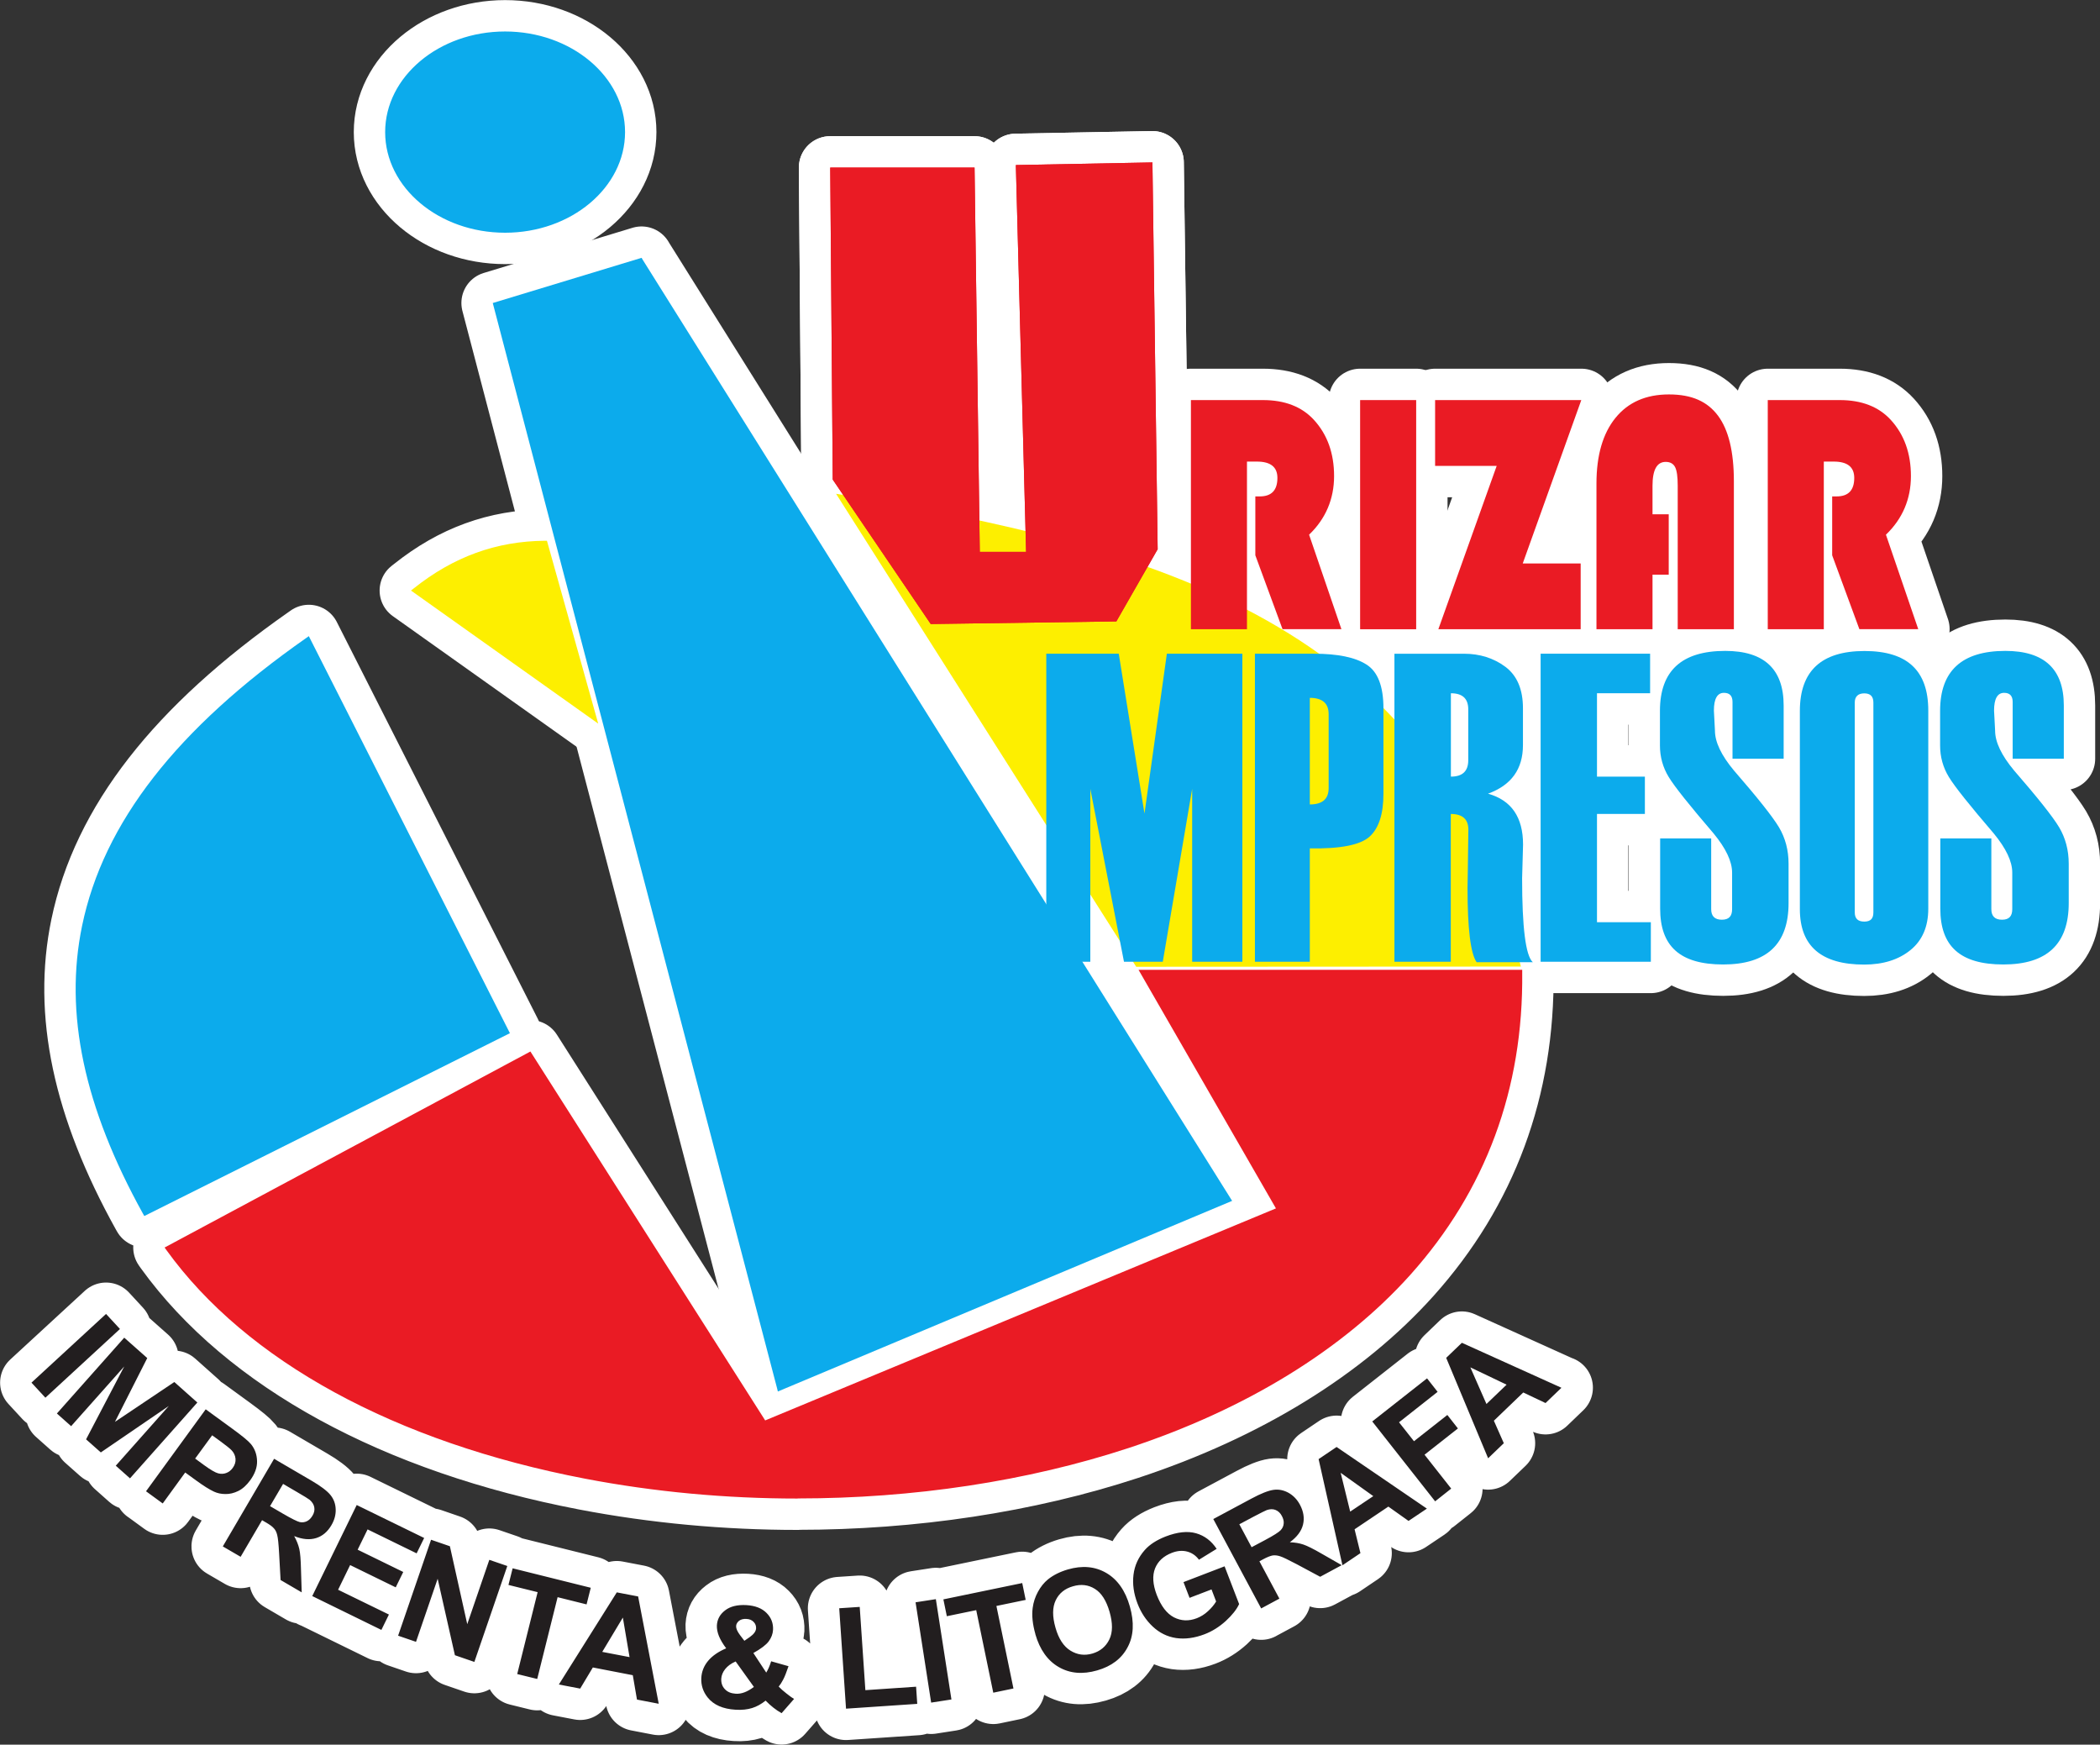 <?xml version="1.0" encoding="UTF-8"?>
<svg id="Capa_2" data-name="Capa 2" xmlns="http://www.w3.org/2000/svg" viewBox="0 0 200.81 166.8">
  <rect x="0" y="0" width="200.81" height="166.8" fill="#333333" stroke="none"/>
  <defs>
    <style>
      .cls-1, .cls-2, .cls-3, .cls-4, .cls-5, .cls-6, .cls-7 {
        stroke: #fff;
        stroke-linecap: round;
        stroke-linejoin: round;
        stroke-width: 6px;
      }

      .cls-1, .cls-5, .cls-8, .cls-9 {
        fill: #fdef00;
      }

      .cls-10, .cls-3, .cls-6, .cls-11 {
        fill: #ea1b24;
      }

      .cls-2, .cls-3, .cls-12, .cls-5, .cls-11, .cls-9 {
        fill-rule: evenodd;
      }

      .cls-2, .cls-13, .cls-4, .cls-12 {
        fill: #0cabec;
      }

      .cls-14, .cls-7 {
        fill: #221e1f;
      }
    </style>
  </defs>
  <g id="Capa_1-2" data-name="Capa 1">
    <g>
      <g>
        <path class="cls-5" d="m145.1,92.15c-7.84-32.65-35-39.63-64.62-44.6,9.61,15.15,18.7,29.47,28.31,44.62,12,0,24.31-.02,36.31-.02Z"/>
        <path class="cls-1" d="m108.79,92.43h-.14l-28.7-45.22.57.09c29.69,4.97,56.99,12.14,64.83,44.79l.08.32h-.32c-6,0-12.08,0-18.15.01-6.08,0-12.16.01-18.15.01Zm-27.79-44.53l27.93,44.02c5.95,0,11.98,0,18.01-.01,5.97,0,11.94-.01,17.83-.01-7.82-31.87-34.57-39.07-63.77-43.99Z"/>
        <polygon class="cls-2" points="74.55 132.68 47.43 29.14 61.24 24.95 117.45 114.69 74.55 132.68"/>
        <path class="cls-4" d="m74.38,133.03l-.07-.29L47.12,28.97l14.23-4.32.1.17,56.37,89.99-43.45,18.23ZM47.74,29.32l26.98,103.02,42.35-17.77L61.13,25.25l-13.38,4.06Z"/>
        <ellipse class="cls-4" cx="48.3" cy="12.62" rx="11.22" ry="9.37"/>
        <path class="cls-4" d="m48.3,22.25c-6.33,0-11.47-4.32-11.47-9.62s5.15-9.62,11.47-9.62,11.47,4.32,11.47,9.62-5.15,9.62-11.47,9.62Zm0-18.74c-6.04,0-10.96,4.09-10.96,9.11s4.92,9.11,10.96,9.11,10.96-4.09,10.96-9.11-4.92-9.11-10.96-9.11Z"/>
        <path class="cls-2" d="m13.91,115.92c11.5-5.75,23.01-11.5,34.51-17.26-6.33-12.49-12.66-24.98-18.98-37.47C3.37,79.43,3.79,97.68,13.91,115.92Z"/>
        <path class="cls-4" d="m13.8,116.26l-.12-.21c-5.65-10.19-7.56-19.2-5.83-27.54,2.04-9.85,9.05-18.85,21.44-27.52l.24-.17,19.23,37.96-34.96,17.48Zm15.54-54.69c-22.44,15.8-27.18,32.48-15.33,54.01l34.06-17.03-18.73-36.98Z"/>
        <path class="cls-3" d="m16.12,119.37c11.5-6.16,23.01-12.33,34.51-18.49,7.48,11.75,14.96,23.5,22.43,35.25,16.44-6.82,32.87-13.64,49.31-20.46-4.36-7.56-8.71-15.12-13.07-22.68h35.99c.59,58.37-102.32,63.61-129.18,26.38Z"/>
        <path class="cls-6" d="m76.27,143.27c-6.84,0-13.7-.63-20.33-1.9-18.15-3.48-32.37-11.24-40.03-21.86l-.17-.24,34.98-18.74,22.45,35.27,48.84-20.27-13.14-22.81h36.69v.25c.12,11.13-3.48,20.85-10.69,28.9-6.4,7.14-15.72,12.87-26.95,16.57-9.7,3.19-20.63,4.82-31.64,4.82Zm-59.77-23.82c7.62,10.39,21.65,17.99,39.54,21.42,17.22,3.3,36.07,2.24,51.72-2.9,14.01-4.6,37.44-16.53,37.29-44.72h-35.3l12.99,22.55-.27.11-49.5,20.54-.12-.18-22.31-35.05-34.05,18.24Z"/>
        <g>
          <path class="cls-6" d="m119.24,44.14v16.02h-5.36v-21.91h6.88c2.1,0,3.72.63,4.88,1.89,1.29,1.41,1.93,3.2,1.93,5.38s-.8,4.08-2.39,5.6l3.09,9.03h-5.63l-2.6-7.06v-5.63h.42c1.13,0,1.69-.59,1.69-1.77,0-1.04-.65-1.56-1.96-1.56h-.95Z"/>
          <path class="cls-6" d="m135.42,38.25v21.91h-5.36v-21.91h5.36Z"/>
          <path class="cls-6" d="m151.21,38.25l-5.6,15.62h5.54v6.29h-13.61l5.58-15.62h-5.89v-6.29h13.99Z"/>
          <path class="cls-6" d="m159.57,49.16v5.78h-1.55v5.22h-5.36v-13.93c0-2.7.61-4.79,1.82-6.28,1.21-1.49,2.91-2.24,5.11-2.24s3.68.68,4.69,2.03c1.01,1.35,1.52,3.44,1.52,6.27v14.15h-5.37v-13.72c0-.86-.08-1.45-.25-1.78-.17-.33-.47-.5-.9-.5-.84,0-1.26.76-1.26,2.28v2.73h1.55Z"/>
          <path class="cls-6" d="m174.4,44.14v16.02h-5.36v-21.91h6.88c2.1,0,3.72.63,4.88,1.89,1.29,1.41,1.93,3.2,1.93,5.38s-.8,4.08-2.39,5.6l3.09,9.03h-5.63l-2.6-7.06v-5.63h.42c1.13,0,1.69-.59,1.69-1.77,0-1.04-.65-1.56-1.96-1.56h-.95Z"/>
        </g>
        <g>
          <path class="cls-4" d="m118.81,91.95h-4.81v-16.53l-2.81,16.53h-3.71l-3.22-16.53v16.53h-4.21v-29.45h6.93l2.46,15.28,2.14-15.28h7.22v29.45Z"/>
          <path class="cls-4" d="m125.25,81.11v10.84h-5.25v-29.45h5.66c2.25,0,3.92.34,5,1.03,1.09.68,1.63,2.08,1.63,4.19v8.17c0,1.93-.44,3.3-1.33,4.1-.89.8-2.79,1.17-5.71,1.12Zm1.8-5.77v-7.06c0-1.04-.6-1.56-1.8-1.56v10.19c1.2,0,1.8-.52,1.8-1.56Z"/>
          <path class="cls-4" d="m146.59,91.99h-5.39c-.58-.83-.87-3.2-.87-7.1v-.04l.03-1.77c.03-2.45.05-3.7.05-3.76,0-1-.56-1.5-1.68-1.5v14.13h-5.39v-29.45h6.65c1.52,0,2.84.42,3.96,1.25,1.12.84,1.68,2.16,1.68,3.96v3.53c0,2.29-1.11,3.83-3.34,4.64,2.24.63,3.35,2.25,3.35,4.87l-.09,3.22c0,4.71.34,7.38,1.01,8.01Zm-6.19-19.31v-4.86c0-1.03-.55-1.54-1.66-1.54v7.97c1.11,0,1.66-.52,1.66-1.57Z"/>
          <path class="cls-4" d="m157.86,91.95h-10.54v-29.45h10.47v3.78h-5.08v7.97h4.58v3.57h-4.58v10.35h5.15v3.78Z"/>
          <path class="cls-4" d="m158.74,80.16h4.89v6.76c0,.67.34,1.01,1.02,1.01s.98-.34.98-1.01v-3.49c0-1.07-.59-2.32-1.78-3.76-2.29-2.67-3.72-4.46-4.28-5.38-.56-.92-.84-1.92-.84-3.02v-3.31c0-3.82,2.08-5.73,6.24-5.73,3.72,0,5.59,1.74,5.59,5.22v5.09h-4.89v-5.42c0-.59-.27-.88-.82-.88-.64,0-.96.57-.96,1.7l.1,1.91c0,1.1.61,2.37,1.82,3.82,2.25,2.59,3.68,4.39,4.3,5.42.61,1.03.92,2.19.92,3.49v3.76c0,3.92-2.08,5.87-6.25,5.87s-6.03-1.78-6.03-5.34v-6.72Z"/>
          <path class="cls-4" d="m172.11,86.92v-18.95c0-3.82,2.06-5.73,6.18-5.73s6.1,1.9,6.1,5.69v18.95c0,1.71-.57,3.03-1.7,3.95-1.13.92-2.61,1.39-4.43,1.39-4.1,0-6.15-1.77-6.15-5.3Zm7.03.31v-20.06c0-.59-.29-.88-.87-.88s-.91.29-.91.88v20.06c0,.59.3.88.91.88s.87-.29.87-.88Z"/>
          <path class="cls-4" d="m185.53,80.16h4.89v6.76c0,.67.34,1.01,1.02,1.01s.98-.34.98-1.01v-3.49c0-1.07-.59-2.32-1.78-3.76-2.29-2.67-3.72-4.46-4.28-5.38-.56-.92-.84-1.92-.84-3.02v-3.31c0-3.82,2.08-5.73,6.24-5.73,3.72,0,5.59,1.74,5.59,5.22v5.09h-4.89v-5.42c0-.59-.27-.88-.82-.88-.64,0-.96.57-.96,1.7l.1,1.91c0,1.1.61,2.37,1.82,3.82,2.25,2.59,3.68,4.39,4.3,5.42.61,1.03.92,2.19.92,3.49v3.76c0,3.92-2.08,5.87-6.25,5.87s-6.03-1.78-6.03-5.34v-6.72Z"/>
        </g>
        <polygon class="cls-3" points="79.63 45.85 79.39 16.02 93.19 16.02 93.69 52.76 98.12 52.76 97.14 15.78 110.2 15.53 110.7 52.51 106.75 59.41 89 59.66 79.63 45.85"/>
        <polygon class="cls-6" points="79.63 45.85 79.39 16.02 93.19 16.02 93.69 52.76 98.12 52.76 97.14 15.78 110.2 15.53 110.7 52.51 106.75 59.41 89 59.66 79.63 45.85"/>
        <path class="cls-5" d="m56.76,68.55c-5.68-4.03-11.35-8.07-17.03-12.1,3.9-3.1,8.04-4.45,12.37-4.49,1.55,5.53,3.1,11.06,4.65,16.59Z"/>
        <path class="cls-1" d="m57.2,69.18l-17.9-12.72.27-.21c3.79-3.02,7.89-4.51,12.53-4.55h.2s4.9,17.47,4.9,17.47Zm-17.04-12.74l16.16,11.48-4.4-15.7c-4.33.08-8.18,1.46-11.75,4.22Z"/>
        <path class="cls-7" d="m144.06,132.38l-3.46-1.65,1.54,3.5,1.92-1.84Zm5.26.29l-1.53,1.47-2.13-1.01-2.81,2.7.95,2.15-1.5,1.44-4.01-9.6,1.5-1.44,9.52,4.3Zm-12.1,10.85l-6-7.62,5.24-4.12,1.01,1.29-3.69,2.91,1.43,1.81,3.19-2.51,1.01,1.29-3.19,2.51,2.55,3.24-1.54,1.22Zm-5.9-.48l-3.12-2.23.91,3.71,2.21-1.48Zm5.13,1.19l-1.76,1.18-1.93-1.37-3.23,2.17.56,2.28-1.72,1.16-2.28-10.15,1.72-1.16,8.63,5.89Zm-16.76,3.69l1.28-.68c.83-.44,1.32-.76,1.49-.94.17-.18.27-.39.29-.62.03-.23-.03-.48-.17-.74-.15-.29-.36-.48-.61-.58-.25-.1-.52-.09-.83.01-.15.06-.58.27-1.28.64l-1.35.72,1.16,2.17Zm.91,5.86l-4.58-8.55,3.64-1.95c.91-.49,1.62-.77,2.12-.84.5-.07.97.03,1.43.28.46.26.83.64,1.1,1.15.34.64.44,1.27.29,1.89-.15.62-.57,1.18-1.26,1.69.49.02.92.09,1.3.22.38.13.96.42,1.72.86l1.94,1.11-2.06,1.11-2.24-1.2c-.8-.42-1.33-.68-1.59-.76-.25-.08-.49-.11-.71-.08-.22.04-.53.16-.92.37l-.35.19,1.91,3.57-1.73.93Zm-6.84-.99l-.59-1.53,3.93-1.51,1.39,3.61c-.24.52-.67,1.06-1.28,1.62-.62.56-1.3.99-2.04,1.27-.95.36-1.85.48-2.7.36-.86-.13-1.6-.5-2.24-1.1-.64-.6-1.13-1.34-1.46-2.21-.36-.94-.49-1.86-.38-2.75.11-.89.47-1.67,1.08-2.36.47-.53,1.13-.95,1.99-1.29,1.12-.43,2.09-.54,2.91-.31.81.23,1.47.73,1.97,1.49l-1.69,1.04c-.3-.4-.67-.66-1.13-.78-.45-.12-.94-.08-1.46.12-.8.31-1.33.8-1.61,1.49-.27.69-.22,1.53.16,2.53.42,1.08.96,1.79,1.65,2.15.69.35,1.41.38,2.19.08.38-.15.74-.37,1.06-.67.33-.3.59-.61.78-.93l-.44-1.15-2.09.8Zm-12.83,2.83c.3,1.06.78,1.79,1.43,2.19.65.4,1.34.5,2.1.28.75-.22,1.29-.67,1.62-1.35.33-.68.33-1.56.02-2.64-.31-1.07-.77-1.8-1.4-2.19-.62-.39-1.32-.48-2.1-.25-.78.22-1.33.67-1.65,1.34-.32.67-.33,1.54-.02,2.62Zm-1.92.62c-.27-.95-.36-1.79-.26-2.52.07-.54.24-1.05.5-1.53.26-.48.58-.88.96-1.19.51-.41,1.15-.73,1.9-.95,1.38-.4,2.6-.29,3.67.33,1.07.62,1.83,1.69,2.26,3.21.43,1.51.37,2.81-.21,3.89-.57,1.09-1.55,1.83-2.91,2.22-1.39.4-2.61.3-3.68-.32-1.06-.61-1.81-1.66-2.24-3.15Zm-4.03,5.59l-1.63-7.89-2.81.58-.33-1.61,7.54-1.56.33,1.61-2.8.58,1.63,7.89-1.92.4Zm-5.94.95l-1.49-9.59,1.94-.3,1.49,9.59-1.94.3Zm-8.14.58l-.65-9.6,1.96-.13.54,7.96,4.85-.33.11,1.64-6.81.46Zm-10.56-4.51c-.44.19-.77.44-1,.73-.23.29-.35.6-.37.91-.02.4.09.74.34,1,.25.27.59.41,1.03.44.29.02.57-.03.84-.13.27-.1.58-.27.91-.52l-1.75-2.44Zm.84-1.98l.52-.36c.38-.27.58-.54.6-.82.01-.24-.06-.45-.23-.62-.17-.18-.4-.28-.7-.29-.29-.02-.53.05-.7.18-.17.14-.27.31-.28.5-.01.23.11.51.37.86l.42.55Zm4.76,5.55l-1.2,1.37c-.54-.3-1.04-.7-1.53-1.2-.41.33-.84.57-1.29.71-.45.14-.98.2-1.59.16-1.2-.07-2.09-.46-2.66-1.17-.44-.55-.64-1.17-.61-1.85.03-.62.25-1.17.65-1.65.4-.48.98-.88,1.73-1.2-.31-.41-.54-.8-.69-1.16-.15-.37-.21-.71-.2-1.02.03-.59.29-1.07.79-1.45.49-.38,1.17-.55,2.04-.5.83.05,1.48.3,1.92.75.45.45.65.99.62,1.61-.02.39-.16.76-.41,1.1-.25.34-.74.71-1.47,1.12l1.23,1.87c.17-.27.33-.63.47-1.08l1.66.47c-.2.59-.37,1.02-.51,1.28-.14.27-.28.49-.43.67.2.21.45.43.77.68.32.25.55.42.7.5Zm-15.74-3.99l-.64-3.78-1.97,3.28,2.61.5Zm2.79,4.46l-2.08-.4-.4-2.33-3.82-.74-1.21,2.02-2.04-.39,5.54-8.81,2.04.39,1.97,10.26Zm-13.53-2.85l1.95-7.82-2.79-.69.4-1.59,7.47,1.86-.4,1.59-2.77-.69-1.95,7.82-1.91-.47Zm-11.39-3.66l3.15-9.17,1.8.62,1.66,7.45,2.11-6.15,1.72.59-3.15,9.17-1.86-.64-1.65-7.31-2.07,6.03-1.72-.59Zm-8.22-3.77l4.26-8.72,6.45,3.15-.72,1.47-4.69-2.29-.95,1.94,4.36,2.13-.72,1.47-4.36-2.13-1.15,2.36,4.86,2.37-.72,1.47-6.62-3.24Zm-4.02-8.61l1.25.73c.81.47,1.34.73,1.58.79.24.05.47.02.68-.08.21-.1.39-.28.54-.53.17-.28.22-.55.17-.82-.05-.26-.2-.49-.44-.7-.13-.1-.53-.35-1.22-.75l-1.32-.77-1.25,2.13Zm-4.52,3.84l4.9-8.37,3.56,2.08c.89.52,1.5.98,1.82,1.37.32.39.49.84.51,1.37.02.53-.12,1.04-.41,1.53-.37.63-.85,1.04-1.46,1.23-.61.19-1.31.13-2.1-.19.24.43.4.84.49,1.23.09.39.14,1.04.16,1.92l.07,2.23-2.02-1.18-.14-2.54c-.05-.9-.11-1.49-.18-1.75-.06-.26-.16-.48-.31-.64-.14-.17-.41-.37-.8-.59l-.34-.2-2.05,3.5-1.7-.99Zm-1.02-10.62l-1.63,2.23.86.63c.62.45,1.07.71,1.34.78.27.07.53.06.77-.03.25-.09.45-.25.62-.48.21-.29.3-.58.27-.89-.03-.31-.16-.58-.38-.81-.16-.17-.53-.46-1.1-.88l-.76-.55Zm-6.33,5.36l5.71-7.84,2.54,1.85c.96.7,1.56,1.19,1.8,1.49.36.45.55.97.57,1.59.02.62-.2,1.23-.66,1.86-.35.48-.73.82-1.14,1.02-.41.2-.82.3-1.23.29-.4,0-.77-.08-1.09-.23-.43-.2-1.01-.56-1.72-1.08l-1.03-.75-2.15,2.96-1.59-1.16Zm-8.52-7.44l6.44-7.25,2.2,1.95-3.09,6.1,5.68-3.81,2.2,1.96-6.44,7.25-1.36-1.21,5.07-5.71-6.5,4.44-1.41-1.25,3.65-6.97-5.08,5.71-1.36-1.21Zm-2.43-2.95l7.13-6.57,1.33,1.44-7.13,6.57-1.33-1.44Z"/>
      </g>
      <g>
        <path class="cls-9" d="m145.1,92.15c-7.84-32.65-35-39.63-64.62-44.6,9.61,15.15,18.7,29.47,28.31,44.62,12,0,24.31-.02,36.31-.02Z"/>
        <path class="cls-8" d="m108.79,92.43h-.14l-28.7-45.22.57.09c29.69,4.97,56.99,12.14,64.83,44.79l.08.32h-.32c-6,0-12.08,0-18.15.01-6.08,0-12.16.01-18.15.01Zm-27.79-44.53l27.93,44.02c5.95,0,11.98,0,18.01-.01,5.97,0,11.94-.01,17.83-.01-7.82-31.87-34.57-39.07-63.77-43.99Z"/>
        <polygon class="cls-12" points="74.55 132.68 47.43 29.14 61.24 24.95 117.45 114.69 74.55 132.68"/>
        <path class="cls-13" d="m74.38,133.03l-.07-.29L47.12,28.97l14.23-4.32.1.17,56.37,89.99-43.45,18.23ZM47.74,29.32l26.98,103.02,42.35-17.77L61.13,25.25l-13.38,4.06Z"/>
        <ellipse class="cls-13" cx="48.3" cy="12.62" rx="11.22" ry="9.37"/>
        <path class="cls-13" d="m48.3,22.25c-6.33,0-11.47-4.32-11.47-9.62s5.15-9.62,11.47-9.62,11.47,4.32,11.47,9.62-5.15,9.62-11.47,9.62Zm0-18.74c-6.04,0-10.96,4.09-10.96,9.11s4.92,9.11,10.96,9.11,10.96-4.09,10.96-9.11-4.92-9.11-10.96-9.11Z"/>
        <path class="cls-12" d="m13.91,115.92c11.5-5.75,23.01-11.5,34.51-17.26-6.33-12.49-12.66-24.98-18.98-37.47C3.37,79.43,3.79,97.68,13.91,115.92Z"/>
        <path class="cls-13" d="m13.8,116.26l-.12-.21c-5.65-10.19-7.56-19.2-5.83-27.54,2.04-9.85,9.05-18.85,21.44-27.52l.24-.17,19.23,37.96-34.96,17.48Zm15.54-54.69c-22.44,15.8-27.18,32.48-15.33,54.01l34.06-17.03-18.73-36.98Z"/>
        <path class="cls-11" d="m16.12,119.37c11.5-6.16,23.01-12.33,34.51-18.49,7.48,11.75,14.96,23.5,22.43,35.25,16.44-6.82,32.87-13.64,49.31-20.46-4.36-7.56-8.71-15.12-13.07-22.68h35.99c.59,58.37-102.32,63.61-129.18,26.38Z"/>
        <path class="cls-10" d="m76.27,143.27c-6.84,0-13.7-.63-20.33-1.9-18.15-3.48-32.37-11.24-40.03-21.86l-.17-.24,34.98-18.74,22.45,35.27,48.84-20.27-13.14-22.81h36.69v.25c.12,11.13-3.48,20.85-10.69,28.9-6.4,7.14-15.72,12.87-26.95,16.57-9.7,3.19-20.63,4.82-31.64,4.82Zm-59.77-23.82c7.62,10.39,21.65,17.99,39.54,21.42,17.22,3.3,36.07,2.24,51.72-2.9,14.01-4.6,37.44-16.53,37.29-44.72h-35.3l12.99,22.55-.27.11-49.5,20.54-.12-.18-22.31-35.05-34.05,18.24Z"/>
        <g>
          <path class="cls-10" d="m119.24,44.14v16.02h-5.36v-21.91h6.88c2.1,0,3.72.63,4.88,1.89,1.29,1.41,1.93,3.2,1.93,5.38s-.8,4.08-2.39,5.6l3.09,9.03h-5.63l-2.6-7.06v-5.63h.42c1.13,0,1.69-.59,1.69-1.77,0-1.04-.65-1.56-1.96-1.56h-.95Z"/>
          <path class="cls-10" d="m135.42,38.25v21.91h-5.36v-21.91h5.36Z"/>
          <path class="cls-10" d="m151.21,38.25l-5.6,15.62h5.54v6.29h-13.61l5.58-15.62h-5.89v-6.29h13.99Z"/>
          <path class="cls-10" d="m159.57,49.16v5.78h-1.55v5.22h-5.36v-13.93c0-2.7.61-4.79,1.82-6.28,1.21-1.49,2.91-2.24,5.11-2.24s3.68.68,4.69,2.03c1.01,1.35,1.52,3.44,1.52,6.27v14.15h-5.37v-13.72c0-.86-.08-1.45-.25-1.78-.17-.33-.47-.5-.9-.5-.84,0-1.26.76-1.26,2.28v2.73h1.55Z"/>
          <path class="cls-10" d="m174.4,44.14v16.02h-5.36v-21.91h6.88c2.1,0,3.72.63,4.88,1.89,1.29,1.41,1.93,3.2,1.93,5.38s-.8,4.08-2.39,5.6l3.09,9.03h-5.63l-2.6-7.06v-5.63h.42c1.13,0,1.69-.59,1.69-1.77,0-1.04-.65-1.56-1.96-1.56h-.95Z"/>
        </g>
        <g>
          <path class="cls-13" d="m118.81,91.95h-4.81v-16.53l-2.81,16.53h-3.71l-3.22-16.53v16.53h-4.21v-29.45h6.93l2.46,15.28,2.14-15.28h7.22v29.45Z"/>
          <path class="cls-13" d="m125.25,81.11v10.84h-5.25v-29.45h5.66c2.25,0,3.92.34,5,1.03,1.09.68,1.63,2.08,1.63,4.19v8.17c0,1.93-.44,3.3-1.33,4.1-.89.8-2.79,1.17-5.71,1.12Zm1.8-5.77v-7.06c0-1.04-.6-1.56-1.8-1.56v10.19c1.2,0,1.8-.52,1.8-1.56Z"/>
          <path class="cls-13" d="m146.59,91.99h-5.39c-.58-.83-.87-3.2-.87-7.1v-.04l.03-1.77c.03-2.45.05-3.7.05-3.76,0-1-.56-1.5-1.68-1.5v14.13h-5.39v-29.45h6.65c1.52,0,2.84.42,3.96,1.25,1.12.84,1.68,2.16,1.68,3.96v3.53c0,2.29-1.11,3.83-3.34,4.64,2.24.63,3.35,2.25,3.35,4.87l-.09,3.22c0,4.71.34,7.38,1.01,8.01Zm-6.19-19.31v-4.86c0-1.03-.55-1.54-1.66-1.54v7.97c1.11,0,1.66-.52,1.66-1.57Z"/>
          <path class="cls-13" d="m157.86,91.95h-10.54v-29.45h10.47v3.78h-5.08v7.97h4.58v3.57h-4.58v10.35h5.15v3.78Z"/>
          <path class="cls-13" d="m158.74,80.16h4.89v6.76c0,.67.34,1.01,1.02,1.01s.98-.34.98-1.01v-3.49c0-1.07-.59-2.32-1.78-3.76-2.29-2.67-3.72-4.46-4.28-5.38-.56-.92-.84-1.92-.84-3.02v-3.31c0-3.82,2.08-5.73,6.24-5.73,3.72,0,5.59,1.74,5.59,5.22v5.09h-4.89v-5.42c0-.59-.27-.88-.82-.88-.64,0-.96.57-.96,1.7l.1,1.91c0,1.1.61,2.37,1.82,3.82,2.25,2.59,3.68,4.39,4.3,5.42.61,1.03.92,2.19.92,3.49v3.76c0,3.92-2.08,5.87-6.25,5.87s-6.03-1.78-6.03-5.34v-6.72Z"/>
          <path class="cls-13" d="m172.11,86.92v-18.95c0-3.82,2.06-5.73,6.18-5.73s6.1,1.9,6.1,5.69v18.95c0,1.71-.57,3.03-1.7,3.95-1.13.92-2.61,1.39-4.43,1.39-4.1,0-6.15-1.77-6.15-5.3Zm7.03.31v-20.06c0-.59-.29-.88-.87-.88s-.91.29-.91.88v20.06c0,.59.3.88.91.88s.87-.29.87-.88Z"/>
          <path class="cls-13" d="m185.53,80.16h4.89v6.76c0,.67.34,1.01,1.02,1.01s.98-.34.98-1.01v-3.49c0-1.07-.59-2.32-1.78-3.76-2.29-2.67-3.72-4.46-4.28-5.38-.56-.92-.84-1.92-.84-3.02v-3.31c0-3.82,2.08-5.73,6.24-5.73,3.72,0,5.59,1.74,5.59,5.22v5.09h-4.89v-5.42c0-.59-.27-.88-.82-.88-.64,0-.96.57-.96,1.7l.1,1.91c0,1.1.61,2.37,1.82,3.82,2.25,2.59,3.68,4.39,4.3,5.42.61,1.03.92,2.19.92,3.49v3.76c0,3.92-2.08,5.87-6.25,5.87s-6.03-1.78-6.03-5.34v-6.72Z"/>
        </g>
        <polygon class="cls-11" points="79.63 45.85 79.39 16.02 93.19 16.02 93.69 52.76 98.12 52.76 97.14 15.78 110.2 15.53 110.7 52.51 106.75 59.41 89 59.66 79.63 45.85"/>
        <polygon class="cls-10" points="79.63 45.85 79.39 16.02 93.19 16.02 93.69 52.76 98.12 52.76 97.14 15.78 110.2 15.53 110.7 52.51 106.75 59.41 89 59.66 79.63 45.85"/>
        <path class="cls-9" d="m56.76,68.55c-5.68-4.03-11.35-8.07-17.03-12.1,3.9-3.1,8.04-4.45,12.37-4.49,1.55,5.53,3.1,11.06,4.65,16.59Z"/>
        <path class="cls-8" d="m57.2,69.18l-17.9-12.72.27-.21c3.79-3.02,7.89-4.51,12.53-4.55h.2s4.9,17.47,4.9,17.47Zm-17.04-12.74l16.16,11.48-4.4-15.7c-4.33.08-8.18,1.46-11.75,4.22Z"/>
        <path class="cls-14" d="m144.06,132.38l-3.46-1.65,1.54,3.5,1.92-1.84Zm5.26.29l-1.53,1.47-2.13-1.01-2.81,2.7.95,2.15-1.5,1.44-4.01-9.6,1.5-1.44,9.52,4.3Zm-12.1,10.85l-6-7.62,5.24-4.12,1.01,1.29-3.69,2.91,1.43,1.81,3.19-2.51,1.01,1.29-3.19,2.51,2.55,3.24-1.54,1.22Zm-5.9-.48l-3.12-2.23.91,3.71,2.21-1.48Zm5.13,1.19l-1.76,1.18-1.93-1.37-3.23,2.17.56,2.28-1.72,1.16-2.28-10.15,1.72-1.16,8.63,5.89Zm-16.76,3.69l1.28-.68c.83-.44,1.32-.76,1.49-.94.17-.18.27-.39.29-.62.03-.23-.03-.48-.17-.74-.15-.29-.36-.48-.61-.58-.25-.1-.52-.09-.83.01-.15.06-.58.27-1.28.64l-1.35.72,1.16,2.17Zm.91,5.86l-4.58-8.55,3.64-1.95c.91-.49,1.62-.77,2.12-.84.5-.07.97.03,1.43.28.46.26.83.64,1.1,1.15.34.64.44,1.27.29,1.89-.15.62-.57,1.18-1.26,1.69.49.02.92.09,1.3.22.38.13.96.42,1.72.86l1.94,1.11-2.06,1.11-2.24-1.2c-.8-.42-1.33-.68-1.59-.76-.25-.08-.49-.11-.71-.08-.22.04-.53.16-.92.37l-.35.19,1.91,3.57-1.73.93Zm-6.84-.99l-.59-1.53,3.93-1.51,1.39,3.61c-.24.52-.67,1.06-1.28,1.62-.62.56-1.3.99-2.04,1.27-.95.36-1.85.48-2.7.36-.86-.13-1.6-.5-2.24-1.1-.64-.6-1.13-1.34-1.46-2.21-.36-.94-.49-1.86-.38-2.75.11-.89.47-1.67,1.08-2.36.47-.53,1.13-.95,1.99-1.29,1.12-.43,2.09-.54,2.91-.31.81.23,1.47.73,1.97,1.49l-1.69,1.04c-.3-.4-.67-.66-1.13-.78-.45-.12-.94-.08-1.46.12-.8.31-1.33.8-1.61,1.49-.27.69-.22,1.53.16,2.53.42,1.08.96,1.79,1.65,2.15.69.35,1.41.38,2.19.08.38-.15.74-.37,1.06-.67.33-.3.59-.61.78-.93l-.44-1.15-2.09.8Zm-12.83,2.83c.3,1.06.78,1.79,1.43,2.19.65.4,1.34.5,2.1.28.75-.22,1.29-.67,1.62-1.35.33-.68.33-1.56.02-2.64-.31-1.07-.77-1.8-1.4-2.19-.62-.39-1.32-.48-2.1-.25-.78.22-1.33.67-1.65,1.34-.32.67-.33,1.54-.02,2.62Zm-1.92.62c-.27-.95-.36-1.79-.26-2.52.07-.54.24-1.05.5-1.53.26-.48.58-.88.96-1.19.51-.41,1.15-.73,1.9-.95,1.38-.4,2.6-.29,3.67.33,1.07.62,1.83,1.69,2.26,3.21.43,1.51.37,2.81-.21,3.89-.57,1.09-1.55,1.83-2.91,2.22-1.39.4-2.61.3-3.68-.32-1.06-.61-1.81-1.66-2.24-3.15Zm-4.03,5.59l-1.63-7.89-2.81.58-.33-1.61,7.54-1.56.33,1.61-2.8.58,1.63,7.89-1.92.4Zm-5.94.95l-1.49-9.59,1.94-.3,1.49,9.59-1.94.3Zm-8.14.58l-.65-9.6,1.96-.13.54,7.96,4.85-.33.11,1.64-6.81.46Zm-10.56-4.51c-.44.19-.77.44-1,.73-.23.29-.35.6-.37.91-.02.4.09.74.34,1,.25.27.59.41,1.03.44.29.02.57-.03.84-.13.27-.1.58-.27.91-.52l-1.75-2.44Zm.84-1.98l.52-.36c.38-.27.58-.54.6-.82.01-.24-.06-.45-.23-.62-.17-.18-.4-.28-.7-.29-.29-.02-.53.05-.7.18-.17.14-.27.31-.28.5-.01.23.11.51.37.86l.42.55Zm4.76,5.55l-1.2,1.37c-.54-.3-1.04-.7-1.53-1.2-.41.33-.84.57-1.29.71-.45.14-.98.2-1.59.16-1.2-.07-2.09-.46-2.66-1.17-.44-.55-.64-1.17-.61-1.85.03-.62.25-1.17.65-1.65.4-.48.98-.88,1.73-1.2-.31-.41-.54-.8-.69-1.16-.15-.37-.21-.71-.2-1.02.03-.59.29-1.07.79-1.45.49-.38,1.17-.55,2.04-.5.83.05,1.48.3,1.92.75.45.45.65.99.62,1.61-.02.39-.16.76-.41,1.1-.25.34-.74.71-1.47,1.12l1.23,1.87c.17-.27.33-.63.47-1.08l1.66.47c-.2.59-.37,1.02-.51,1.28-.14.27-.28.49-.43.67.2.21.45.43.77.68.32.25.55.42.7.5Zm-15.74-3.99l-.64-3.78-1.97,3.28,2.61.5Zm2.79,4.46l-2.08-.4-.4-2.33-3.82-.74-1.21,2.02-2.04-.39,5.54-8.81,2.04.39,1.97,10.26Zm-13.53-2.85l1.95-7.82-2.79-.69.4-1.59,7.47,1.86-.4,1.59-2.77-.69-1.95,7.82-1.91-.47Zm-11.39-3.66l3.15-9.17,1.8.62,1.66,7.45,2.11-6.15,1.72.59-3.15,9.17-1.86-.64-1.65-7.31-2.07,6.03-1.72-.59Zm-8.22-3.77l4.26-8.72,6.45,3.15-.72,1.47-4.69-2.29-.95,1.94,4.36,2.13-.72,1.47-4.36-2.13-1.15,2.36,4.86,2.37-.72,1.47-6.62-3.24Zm-4.02-8.61l1.25.73c.81.47,1.34.73,1.58.79.24.05.47.02.68-.08.21-.1.39-.28.54-.53.17-.28.22-.55.17-.82-.05-.26-.2-.49-.44-.7-.13-.1-.53-.35-1.22-.75l-1.32-.77-1.25,2.13Zm-4.52,3.84l4.9-8.37,3.56,2.08c.89.52,1.5.98,1.82,1.37.32.39.49.84.51,1.37.02.53-.12,1.04-.41,1.53-.37.63-.85,1.04-1.46,1.23-.61.19-1.31.13-2.1-.19.24.43.4.84.49,1.23.09.39.14,1.04.16,1.92l.07,2.23-2.02-1.18-.14-2.54c-.05-.9-.11-1.49-.18-1.75-.06-.26-.16-.48-.31-.64-.14-.17-.41-.37-.8-.59l-.34-.2-2.05,3.5-1.7-.99Zm-1.02-10.62l-1.63,2.23.86.63c.62.45,1.07.71,1.34.78.27.07.53.06.77-.03.25-.09.45-.25.62-.48.21-.29.3-.58.27-.89-.03-.31-.16-.58-.38-.81-.16-.17-.53-.46-1.1-.88l-.76-.55Zm-6.33,5.36l5.71-7.84,2.54,1.85c.96.7,1.56,1.19,1.8,1.49.36.45.55.97.57,1.59.02.62-.2,1.23-.66,1.86-.35.48-.73.82-1.14,1.02-.41.2-.82.3-1.23.29-.4,0-.77-.08-1.09-.23-.43-.2-1.01-.56-1.72-1.08l-1.03-.75-2.15,2.96-1.59-1.16Zm-8.52-7.44l6.44-7.25,2.2,1.95-3.09,6.1,5.68-3.81,2.2,1.96-6.44,7.25-1.36-1.21,5.07-5.71-6.5,4.44-1.41-1.25,3.65-6.97-5.08,5.71-1.36-1.21Zm-2.43-2.95l7.13-6.57,1.33,1.44-7.13,6.57-1.33-1.44Z"/>
      </g>
    </g>
  </g>
</svg>